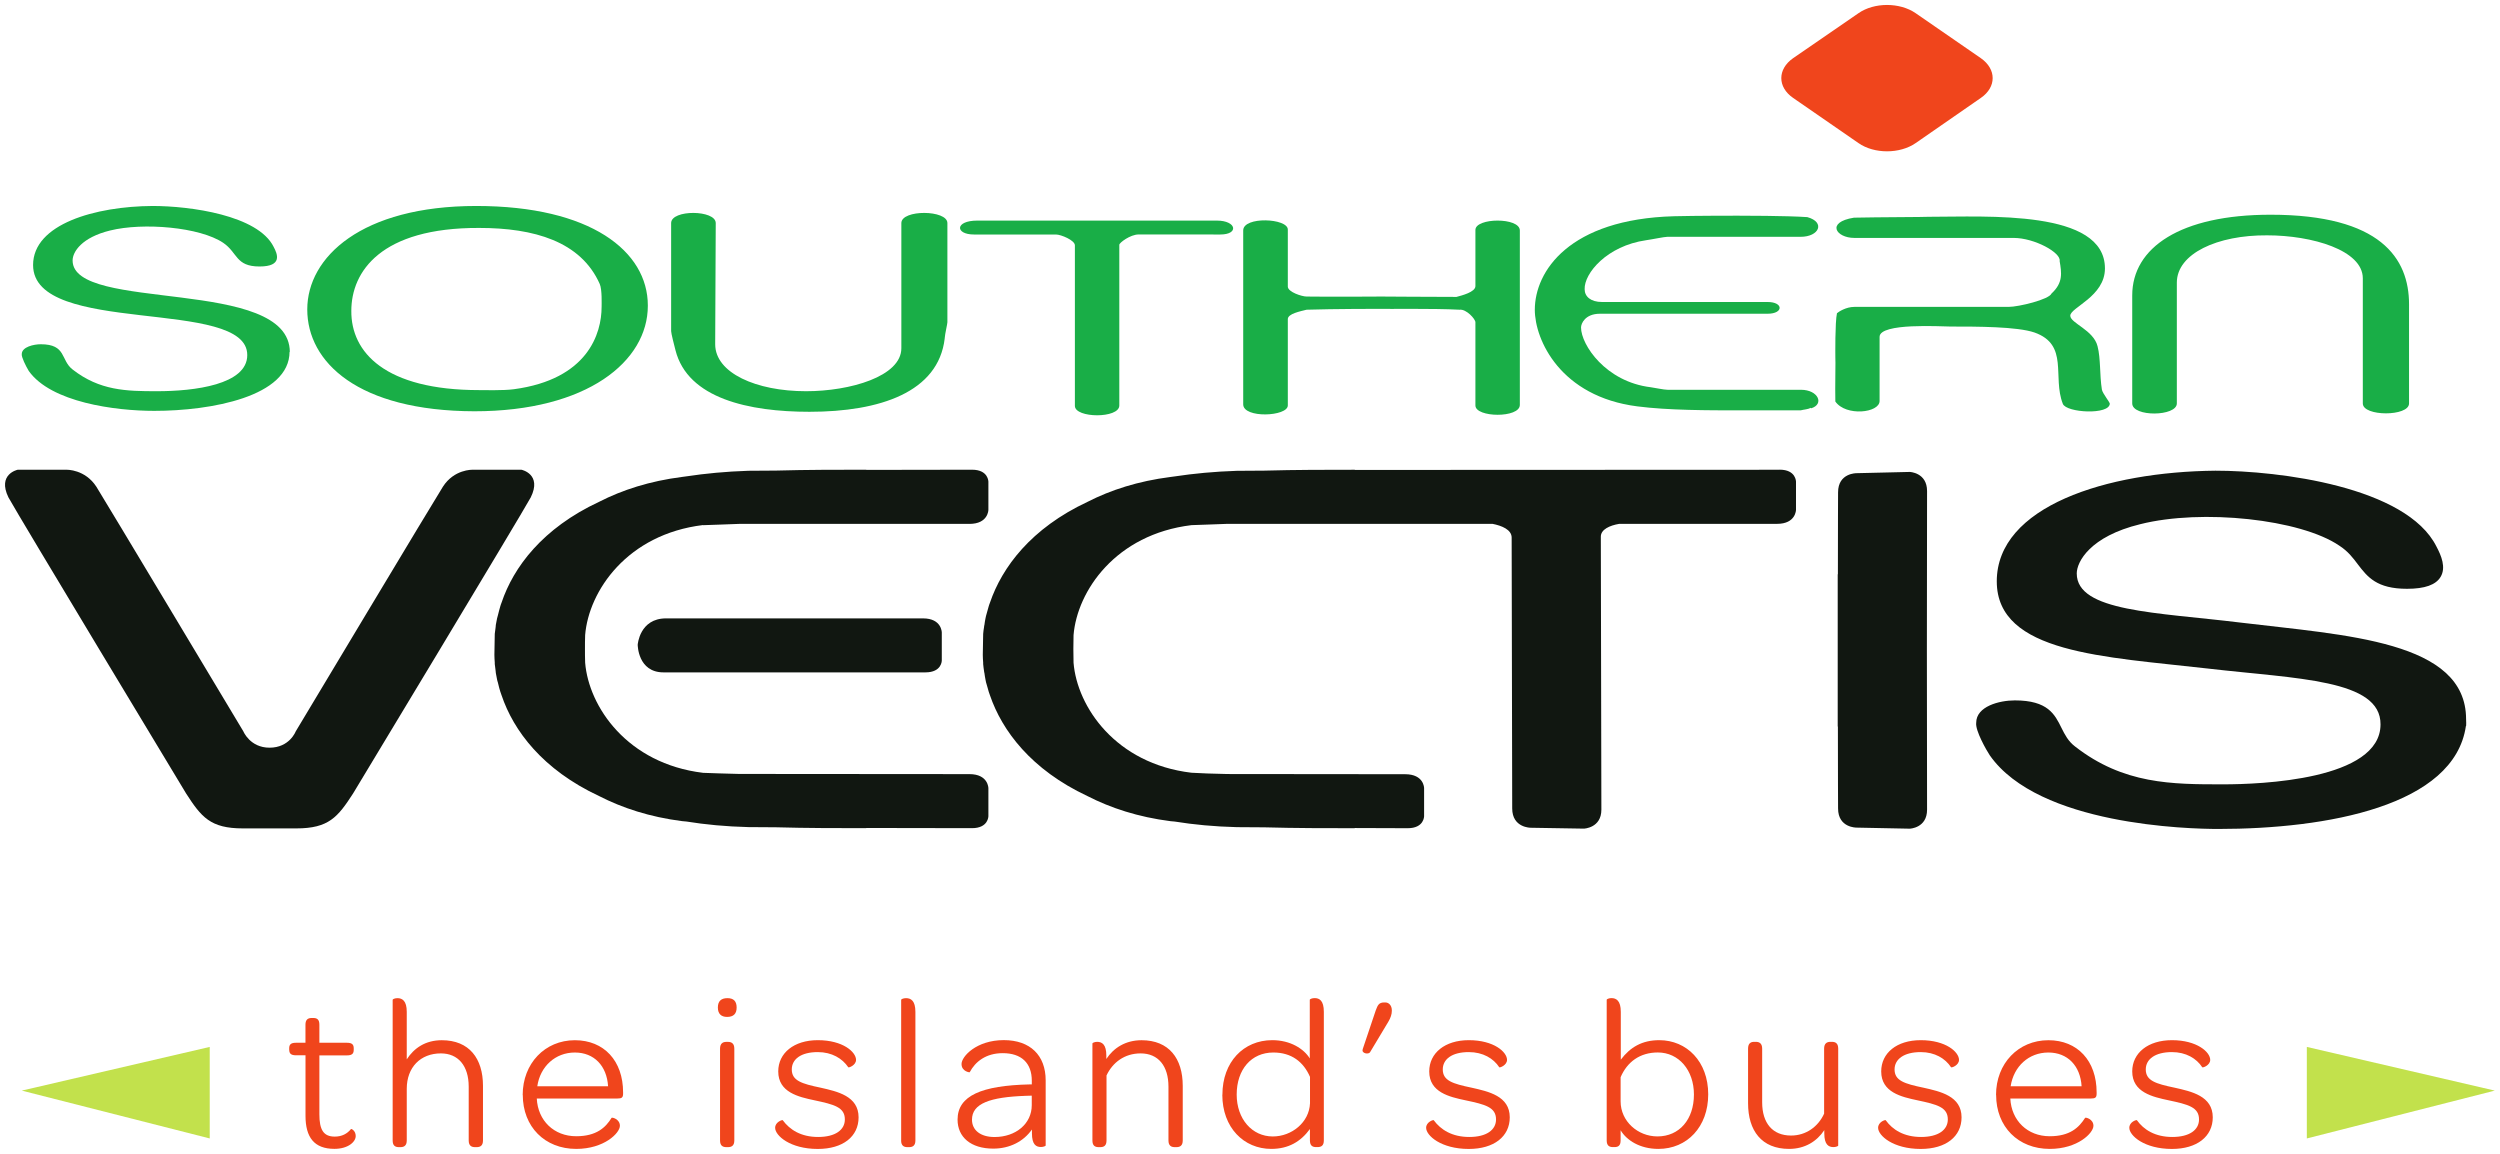 <?xml version="1.0" encoding="UTF-8" standalone="no"?>
<svg
   width="251"
   height="115.86"
   viewBox="0 0 188.25 86.895"
   version="1.2"
   id="svg19904"
   sodipodi:docname="Southern Vectis logo.svg"
   inkscape:version="1.1 (c68e22c387, 2021-05-23)"
   xmlns:inkscape="http://www.inkscape.org/namespaces/inkscape"
   xmlns:sodipodi="http://sodipodi.sourceforge.net/DTD/sodipodi-0.dtd"
   xmlns:xlink="http://www.w3.org/1999/xlink"
   xmlns="http://www.w3.org/2000/svg"
   xmlns:svg="http://www.w3.org/2000/svg">
  <sodipodi:namedview
     id="namedview19906"
     pagecolor="#ffffff"
     bordercolor="#666666"
     borderopacity="1.0"
     inkscape:pageshadow="2"
     inkscape:pageopacity="0.0"
     inkscape:pagecheckerboard="0"
     inkscape:document-units="pt"
     showgrid="false"
     units="px"
     fit-margin-top="0.5"
     fit-margin-left="0.5"
     fit-margin-right="0.5"
     fit-margin-bottom="0.5"
     inkscape:zoom="4.0922194"
     inkscape:cx="106.9102"
     inkscape:cy="68.789078"
     inkscape:window-width="1920"
     inkscape:window-height="1001"
     inkscape:window-x="-9"
     inkscape:window-y="-9"
     inkscape:window-maximized="1"
     inkscape:current-layer="svg19904" />
  <g
     style="fill:#ffffff;fill-opacity:1"
     id="g19209"
     transform="translate(-370.509,-461.331)">
    <use
       xlink:href="#glyph0-3"
       x="113.473"
       y="109.418"
       id="use19207"
       width="100%"
       height="100%" />
  </g>
  <g
     id="g20822"
     transform="matrix(3.481,0,0,3.481,0.375,0.375)">
    <g
       id="g20491"
       transform="translate(-444.469,-463.172)">
      <path
         style="fill:#f0451c;fill-opacity:1;fill-rule:nonzero;stroke:none"
         d="m 450.617,485.773 v -0.031 c 0,-0.078 0.031,-0.121 0.145,-0.121 h 0.207 v -0.391 c 0,-0.113 0.055,-0.145 0.137,-0.145 h 0.031 c 0.082,0 0.133,0.031 0.133,0.145 v 0.391 h 0.598 c 0.113,0 0.145,0.043 0.145,0.121 v 0.031 c 0,0.078 -0.031,0.121 -0.145,0.121 h -0.598 v 1.273 c 0,0.332 0.086,0.484 0.332,0.484 0.156,0 0.27,-0.062 0.352,-0.164 0.008,-0.008 0.102,0.035 0.102,0.152 0,0.125 -0.164,0.277 -0.461,0.277 -0.438,0 -0.625,-0.25 -0.625,-0.715 v -1.309 h -0.207 c -0.113,0 -0.145,-0.043 -0.145,-0.121"
         id="path19639" />
      <path
         style="fill:#f0451c;fill-opacity:1;fill-rule:nonzero;stroke:none"
         d="m 453.16,485.98 c 0.156,-0.242 0.402,-0.414 0.758,-0.414 0.594,0 0.891,0.395 0.891,0.988 v 1.18 c 0,0.113 -0.059,0.145 -0.137,0.145 h -0.035 c -0.078,0 -0.137,-0.031 -0.137,-0.145 v -1.164 c 0,-0.449 -0.227,-0.719 -0.602,-0.719 -0.441,0 -0.738,0.301 -0.738,0.766 v 1.117 c 0,0.113 -0.059,0.145 -0.137,0.145 h -0.031 c -0.082,0 -0.137,-0.031 -0.137,-0.145 v -3.043 c 0,-0.012 0.047,-0.035 0.102,-0.035 0.105,0 0.203,0.055 0.203,0.297 z m 0,0"
         id="path19641" />
      <path
         style="fill:#f0451c;fill-opacity:1;fill-rule:nonzero;stroke:none"
         d="m 455.984,486.562 h 1.531 c -0.027,-0.441 -0.301,-0.73 -0.719,-0.73 -0.422,0 -0.75,0.301 -0.812,0.73 m -0.316,0.188 c 0,-0.68 0.48,-1.184 1.129,-1.184 0.629,0 1.043,0.445 1.043,1.129 v 0.027 c 0,0.086 -0.031,0.105 -0.125,0.105 h -1.742 c 0.023,0.477 0.371,0.816 0.852,0.816 0.438,0 0.637,-0.188 0.766,-0.398 0.012,-0.016 0.18,0.027 0.18,0.172 0,0.156 -0.34,0.5 -0.945,0.5 -0.68,0 -1.156,-0.48 -1.156,-1.168"
         id="path19643" />
      <path
         style="fill:#f0451c;fill-opacity:1;fill-rule:nonzero;stroke:none"
         d="m 459.937,487.734 v -1.984 c 0,-0.113 0.059,-0.148 0.137,-0.148 h 0.035 c 0.078,0 0.137,0.035 0.137,0.148 v 1.984 c 0,0.113 -0.059,0.145 -0.137,0.145 h -0.035 c -0.078,0 -0.137,-0.031 -0.137,-0.145 m -0.047,-2.875 c 0,-0.137 0.07,-0.203 0.207,-0.203 0.133,0 0.199,0.066 0.199,0.203 0,0.137 -0.07,0.203 -0.207,0.203 -0.129,0 -0.199,-0.07 -0.199,-0.203"
         id="path19645" />
      <path
         style="fill:#f0451c;fill-opacity:1;fill-rule:nonzero;stroke:none"
         d="m 461.129,487.46 c 0,-0.125 0.156,-0.176 0.164,-0.164 0.152,0.207 0.395,0.363 0.766,0.363 0.371,0 0.578,-0.152 0.578,-0.379 0,-0.266 -0.234,-0.324 -0.656,-0.414 -0.348,-0.074 -0.785,-0.172 -0.785,-0.625 0,-0.398 0.34,-0.676 0.855,-0.676 0.547,0 0.828,0.258 0.828,0.426 0,0.117 -0.16,0.176 -0.168,0.16 -0.129,-0.191 -0.355,-0.328 -0.66,-0.328 -0.367,0 -0.562,0.156 -0.562,0.375 0,0.242 0.211,0.309 0.625,0.395 0.359,0.082 0.82,0.18 0.82,0.641 0,0.414 -0.336,0.684 -0.883,0.684 -0.598,0 -0.922,-0.289 -0.922,-0.457"
         id="path19647" />
      <path
         style="fill:#f0451c;fill-opacity:1;fill-rule:nonzero;stroke:none"
         d="m 463.855,487.734 v -3.043 c 0,-0.012 0.047,-0.035 0.105,-0.035 0.102,0 0.203,0.051 0.203,0.297 v 2.781 c 0,0.113 -0.059,0.145 -0.137,0.145 h -0.035 c -0.078,0 -0.137,-0.031 -0.137,-0.145"
         id="path19649" />
      <path
         style="fill:#f0451c;fill-opacity:1;fill-rule:nonzero;stroke:none"
         d="m 466.68,486.972 v -0.207 l -0.133,0.004 c -0.766,0.027 -1.16,0.164 -1.16,0.516 0,0.227 0.184,0.375 0.488,0.375 0.461,0 0.805,-0.289 0.805,-0.688 m -1.605,0.312 c 0,-0.52 0.523,-0.738 1.559,-0.762 h 0.047 v -0.078 c 0,-0.387 -0.227,-0.598 -0.629,-0.598 -0.363,0 -0.594,0.184 -0.715,0.414 0,0.004 -0.176,-0.016 -0.176,-0.18 0,-0.16 0.32,-0.516 0.914,-0.516 0.57,0 0.906,0.328 0.906,0.871 v 1.41 c 0,0.008 -0.047,0.031 -0.102,0.031 -0.105,0 -0.195,-0.051 -0.195,-0.297 v -0.082 c -0.18,0.258 -0.48,0.414 -0.836,0.414 -0.488,0 -0.773,-0.25 -0.773,-0.629"
         id="path19651" />
      <path
         style="fill:#f0451c;fill-opacity:1;fill-rule:nonzero;stroke:none"
         d="m 468.293,485.972 c 0.156,-0.238 0.414,-0.406 0.762,-0.406 0.594,0 0.891,0.395 0.891,0.988 v 1.18 c 0,0.113 -0.059,0.145 -0.137,0.145 h -0.035 c -0.078,0 -0.137,-0.031 -0.137,-0.145 v -1.164 c 0,-0.445 -0.219,-0.719 -0.602,-0.719 -0.348,0 -0.605,0.195 -0.738,0.477 v 1.406 c 0,0.113 -0.055,0.145 -0.137,0.145 h -0.031 c -0.082,0 -0.137,-0.031 -0.137,-0.145 v -2.098 c 0,-0.012 0.047,-0.035 0.102,-0.035 0.105,0 0.199,0.055 0.199,0.297 z m 0,0"
         id="path19653" />
      <path
         style="fill:#f0451c;fill-opacity:1;fill-rule:nonzero;stroke:none"
         d="m 472.699,486.929 v -0.57 c -0.141,-0.324 -0.398,-0.527 -0.793,-0.527 -0.477,0 -0.793,0.367 -0.793,0.91 0,0.527 0.332,0.906 0.781,0.906 0.41,0 0.789,-0.305 0.805,-0.719 m -1.895,-0.184 c 0,-0.707 0.457,-1.18 1.078,-1.18 0.395,0 0.684,0.188 0.812,0.395 v -1.27 c 0,-0.012 0.047,-0.035 0.105,-0.035 0.102,0 0.199,0.051 0.199,0.297 v 2.781 c 0,0.113 -0.055,0.145 -0.137,0.145 h -0.031 c -0.078,0 -0.133,-0.031 -0.133,-0.145 v -0.246 c -0.199,0.273 -0.465,0.43 -0.836,0.43 -0.594,0 -1.059,-0.461 -1.059,-1.172"
         id="path19655" />
      <path
         style="fill:#f0451c;fill-opacity:1;fill-rule:nonzero;stroke:none"
         d="m 473.84,485.757 0.281,-0.836 c 0.043,-0.113 0.066,-0.172 0.184,-0.172 h 0.023 c 0.074,0 0.141,0.062 0.141,0.172 v 0.012 c 0,0.07 -0.027,0.152 -0.074,0.23 l -0.398,0.664 c -0.031,0.051 -0.195,0.027 -0.156,-0.07"
         id="path19657" />
      <path
         style="fill:#f0451c;fill-opacity:1;fill-rule:nonzero;stroke:none"
         d="m 475.211,487.46 c 0,-0.125 0.156,-0.176 0.164,-0.164 0.152,0.207 0.398,0.363 0.77,0.363 0.371,0 0.578,-0.152 0.578,-0.379 0,-0.266 -0.234,-0.324 -0.66,-0.414 -0.348,-0.074 -0.785,-0.172 -0.785,-0.625 0,-0.398 0.34,-0.676 0.855,-0.676 0.547,0 0.828,0.258 0.828,0.426 0,0.117 -0.16,0.176 -0.168,0.16 -0.125,-0.191 -0.352,-0.328 -0.66,-0.328 -0.367,0 -0.562,0.156 -0.562,0.375 0,0.242 0.211,0.309 0.625,0.395 0.363,0.082 0.824,0.18 0.824,0.641 0,0.414 -0.34,0.684 -0.887,0.684 -0.598,0 -0.922,-0.289 -0.922,-0.457"
         id="path19659" />
      <path
         style="fill:#f0451c;fill-opacity:1;fill-rule:nonzero;stroke:none"
         d="m 481.004,486.741 c 0,-0.527 -0.328,-0.91 -0.781,-0.91 -0.391,0 -0.664,0.207 -0.805,0.535 v 0.523 c 0,0.43 0.371,0.758 0.797,0.758 0.473,0 0.789,-0.367 0.789,-0.906 m -1.586,0.773 v 0.219 c 0,0.113 -0.051,0.145 -0.133,0.145 h -0.031 c -0.082,0 -0.137,-0.031 -0.137,-0.145 v -3.043 c 0,-0.012 0.047,-0.035 0.102,-0.035 0.105,0 0.203,0.055 0.203,0.297 v 1.035 c 0.203,-0.27 0.461,-0.422 0.832,-0.422 0.594,0 1.059,0.461 1.059,1.172 0,0.703 -0.457,1.18 -1.078,1.18 -0.402,0 -0.688,-0.188 -0.816,-0.402"
         id="path19661" />
      <path
         style="fill:#f0451c;fill-opacity:1;fill-rule:nonzero;stroke:none"
         d="m 483.824,487.581 v -0.07 c -0.16,0.242 -0.418,0.406 -0.762,0.406 -0.594,0 -0.887,-0.395 -0.887,-0.988 v -1.18 c 0,-0.113 0.055,-0.148 0.133,-0.148 h 0.035 c 0.078,0 0.137,0.035 0.137,0.148 v 1.16 c 0,0.453 0.227,0.719 0.625,0.719 0.324,0 0.586,-0.191 0.715,-0.473 v -1.406 c 0,-0.113 0.059,-0.148 0.137,-0.148 h 0.031 c 0.082,0 0.137,0.035 0.137,0.148 v 2.098 c 0,0.008 -0.047,0.031 -0.102,0.031 -0.105,0 -0.199,-0.051 -0.199,-0.297"
         id="path19663" />
      <path
         style="fill:#f0451c;fill-opacity:1;fill-rule:nonzero;stroke:none"
         d="m 484.988,487.46 c 0,-0.125 0.152,-0.176 0.164,-0.164 0.148,0.207 0.395,0.363 0.766,0.363 0.371,0 0.578,-0.152 0.578,-0.379 0,-0.266 -0.234,-0.324 -0.656,-0.414 -0.348,-0.074 -0.785,-0.172 -0.785,-0.625 0,-0.398 0.336,-0.676 0.855,-0.676 0.547,0 0.828,0.258 0.828,0.426 0,0.117 -0.16,0.176 -0.172,0.16 -0.125,-0.191 -0.352,-0.328 -0.656,-0.328 -0.367,0 -0.566,0.156 -0.566,0.375 0,0.242 0.211,0.309 0.625,0.395 0.363,0.082 0.824,0.18 0.824,0.641 0,0.414 -0.336,0.684 -0.883,0.684 -0.598,0 -0.922,-0.289 -0.922,-0.457"
         id="path19665" />
      <path
         style="fill:#f0451c;fill-opacity:1;fill-rule:nonzero;stroke:none"
         d="m 487.855,486.562 h 1.535 c -0.027,-0.441 -0.301,-0.73 -0.719,-0.73 -0.426,0 -0.75,0.301 -0.816,0.73 m -0.316,0.188 c 0,-0.68 0.48,-1.184 1.133,-1.184 0.629,0 1.043,0.445 1.043,1.129 v 0.027 c 0,0.086 -0.031,0.105 -0.125,0.105 h -1.742 c 0.023,0.477 0.371,0.816 0.852,0.816 0.438,0 0.633,-0.188 0.766,-0.398 0.012,-0.016 0.18,0.027 0.18,0.172 0,0.156 -0.34,0.5 -0.945,0.5 -0.684,0 -1.16,-0.48 -1.16,-1.168"
         id="path19667" />
      <path
         style="fill:#f0451c;fill-opacity:1;fill-rule:nonzero;stroke:none"
         d="m 490.422,487.46 c 0,-0.125 0.152,-0.176 0.164,-0.164 0.148,0.207 0.395,0.363 0.766,0.363 0.371,0 0.578,-0.152 0.578,-0.379 0,-0.266 -0.234,-0.324 -0.656,-0.414 -0.348,-0.074 -0.789,-0.172 -0.789,-0.625 0,-0.398 0.34,-0.676 0.859,-0.676 0.543,0 0.828,0.258 0.828,0.426 0,0.117 -0.16,0.176 -0.172,0.16 -0.125,-0.191 -0.352,-0.328 -0.656,-0.328 -0.367,0 -0.566,0.156 -0.566,0.375 0,0.242 0.211,0.309 0.625,0.395 0.363,0.082 0.824,0.18 0.824,0.641 0,0.414 -0.34,0.684 -0.883,0.684 -0.598,0 -0.922,-0.289 -0.922,-0.457"
         id="path19669" />
      <path
         style="fill:#19ae47;fill-opacity:1;fill-rule:nonzero;stroke:none"
         d="m 450.625,470.671 c 0,0.973 -1.699,1.281 -2.926,1.281 -0.848,0 -2.234,-0.184 -2.715,-0.863 -0.066,-0.109 -0.16,-0.301 -0.152,-0.363 0,-0.16 0.266,-0.215 0.41,-0.215 0.562,0 0.426,0.344 0.691,0.547 0.586,0.457 1.16,0.469 1.824,0.469 0.809,0 1.953,-0.141 1.953,-0.781 0.008,-1.258 -4.633,-0.395 -4.633,-1.949 0,-0.887 1.348,-1.27 2.586,-1.277 0.809,0 2.277,0.199 2.617,0.883 0.086,0.16 0.195,0.426 -0.305,0.426 -0.52,0 -0.469,-0.297 -0.785,-0.512 -0.504,-0.34 -1.73,-0.445 -2.449,-0.266 -0.605,0.148 -0.809,0.457 -0.809,0.648 0,1.133 4.699,0.344 4.699,1.984 z m 0,0"
         id="path19671" />
      <path
         style="fill:#19ae47;fill-opacity:1;fill-rule:nonzero;stroke:none"
         d="m 457.336,469.21 c -0.41,-0.926 -1.426,-1.215 -2.609,-1.215 -2.133,-0.008 -2.766,0.949 -2.766,1.793 -0.008,0.895 0.727,1.715 2.766,1.715 0.066,0 0.527,0.012 0.75,-0.019 1.602,-0.215 1.898,-1.207 1.898,-1.781 0,-0.055 0.012,-0.375 -0.039,-0.492 m -2.715,2.75 c -2.516,-0.008 -3.613,-1.062 -3.613,-2.203 0,-1.133 1.176,-2.238 3.656,-2.238 2.477,0 3.711,0.98 3.711,2.152 v 0.008 c 0,1.195 -1.305,2.281 -3.754,2.281"
         id="path19673" />
      <path
         style="fill:#19ae47;fill-opacity:1;fill-rule:nonzero;stroke:none"
         d="m 464.797,470.386 c -0.137,1.16 -1.398,1.586 -2.926,1.586 -1.305,0 -2.633,-0.285 -2.898,-1.332 -0.027,-0.105 -0.094,-0.363 -0.094,-0.414 v -2.336 c 0,-0.297 0.965,-0.289 0.965,0 l -0.012,2.621 c 0,0.621 0.887,1.016 1.965,1.016 0.953,0 2.062,-0.32 2.062,-0.93 v -2.707 c 0,-0.297 0.996,-0.289 0.996,0 v 2.145 c 0,0.039 -0.051,0.242 -0.059,0.352"
         id="path19675" />
      <path
         style="fill:#19ae47;fill-opacity:1;fill-rule:nonzero;stroke:none"
         d="m 468.992,468.136 c -0.18,0 -0.418,0.18 -0.418,0.223 v 3.477 c 0,0.285 -0.961,0.277 -0.961,0.008 v -3.473 c 0,-0.109 -0.301,-0.234 -0.41,-0.234 h -1.773 c -0.41,0 -0.418,-0.301 0.074,-0.301 h 5.18 c 0.426,0 0.484,0.301 0.074,0.301 z m 0,0"
         id="path19677" />
      <path
         style="fill:#19ae47;fill-opacity:1;fill-rule:nonzero;stroke:none"
         d="m 476.277,471.835 v -1.801 c 0,-0.066 -0.195,-0.289 -0.344,-0.27 -0.57,-0.031 -1.617,-0.012 -1.695,-0.019 -0.078,0 -1.016,0 -1.613,0.019 -0.137,0.035 -0.406,0.086 -0.406,0.203 v 1.867 c 0,0.242 -0.965,0.285 -0.965,-0.023 v -3.762 c 0,-0.309 0.965,-0.266 0.965,-0.019 v 1.234 c 0,0.117 0.305,0.215 0.406,0.215 0.539,0.008 1.543,0 1.621,0 0.059,0 1.086,0.008 1.621,0.008 0.117,-0.031 0.41,-0.105 0.41,-0.234 v -1.215 c 0,-0.266 0.961,-0.277 0.961,0.012 v 3.773 c 0,0.289 -0.961,0.277 -0.961,0.012"
         id="path19679" />
      <path
         style="fill:#19ae47;fill-opacity:1;fill-rule:nonzero;stroke:none"
         d="m 483.535,471.886 c -0.07,0.035 -0.145,0.035 -0.223,0.055 h -1.312 c -0.684,0 -1.555,0 -2.219,-0.086 -1.664,-0.211 -2.219,-1.438 -2.219,-2.09 0,-0.832 0.742,-1.961 3.012,-2.023 0.461,-0.012 1.281,-0.012 1.375,-0.012 0.074,0 1.066,0 1.508,0.031 0.395,0.109 0.258,0.426 -0.145,0.426 h -2.883 c -0.066,0 -0.324,0.055 -0.461,0.074 -0.844,0.121 -1.34,0.715 -1.328,1.059 0,0.16 0.133,0.277 0.375,0.277 h 3.582 c 0.348,0 0.348,0.254 0,0.254 h -3.625 c -0.324,0 -0.41,0.215 -0.41,0.297 0,0.375 0.535,1.176 1.508,1.293 0.094,0.012 0.281,0.055 0.367,0.055 h 2.883 c 0.375,0 0.512,0.316 0.215,0.402 z m 0,0"
         id="path19681" />
      <path
         style="fill:#19ae47;fill-opacity:1;fill-rule:nonzero;stroke:none"
         d="m 490,471.792 c 0,0.254 -0.941,0.203 -1.016,0.008 -0.23,-0.586 0.137,-1.277 -0.613,-1.543 -0.375,-0.129 -1.246,-0.129 -1.816,-0.129 -0.195,0 -1.535,-0.086 -1.535,0.223 v 1.387 c 0,0.258 -0.727,0.34 -0.957,0.012 -0.008,-0.297 0.008,-0.918 0,-0.961 0,-0.043 -0.008,-0.746 0.035,-0.949 0.035,-0.031 0.195,-0.137 0.375,-0.137 h 3.336 c 0.219,0 0.879,-0.16 0.93,-0.289 0.254,-0.234 0.219,-0.445 0.176,-0.703 0.035,-0.18 -0.543,-0.5 -0.996,-0.5 h -3.445 c -0.395,0 -0.621,-0.34 -0.008,-0.438 0.535,-0.012 1.535,-0.012 1.617,-0.019 1.266,0 3.812,-0.16 3.812,1.117 0,0.609 -0.75,0.844 -0.75,1.023 0,0.16 0.504,0.309 0.59,0.66 0.07,0.266 0.043,0.621 0.094,0.938 0.016,0.086 0.172,0.27 0.172,0.309 z m 0,0"
         id="path19683" />
      <path
         style="fill:#19ae47;fill-opacity:1;fill-rule:nonzero;stroke:none"
         d="m 495.473,471.792 v -2.707 c 0,-0.609 -1.098,-0.93 -2.07,-0.93 -1.074,-0.008 -1.953,0.395 -1.953,1.023 v 2.613 c 0,0.285 -0.965,0.297 -0.965,0 v -2.336 c 0,-1.035 1.043,-1.746 2.992,-1.746 2.383,0 2.996,0.945 2.996,1.938 v 2.145 c 0,0.285 -1,0.285 -1,0"
         id="path19685" />
      <g
         clip-path="url(#clip28)"
         clip-rule="nonzero"
         id="g19689"
         transform="translate(211.758,-43.544)">
        <path
           style="fill:#111711;fill-opacity:1;fill-rule:nonzero;stroke:none"
           d="m 243.883,516.77 h -1.062 c 0,0 -0.395,-0.012 -0.637,0.367 -0.121,0.184 -3.184,5.293 -3.184,5.293 0,0 -0.133,0.352 -0.566,0.352 -0.422,0 -0.566,-0.352 -0.566,-0.352 0,0 -3.062,-5.109 -3.18,-5.293 -0.246,-0.379 -0.641,-0.367 -0.641,-0.367 h -1.062 c 0,0 -0.445,0.094 -0.199,0.598 0.199,0.367 3.844,6.406 3.844,6.406 0.328,0.508 0.523,0.754 1.227,0.754 h 1.156 c 0.703,0 0.898,-0.246 1.227,-0.754 0,0 3.645,-6.039 3.844,-6.406 0.25,-0.504 -0.199,-0.598 -0.199,-0.598"
           id="path19687" />
      </g>
      <path
         style="fill:#111711;fill-opacity:1;fill-rule:nonzero;stroke:none"
         d="m 487.555,475.64 c 0,1.559 2.324,1.629 4.574,1.887 1.918,0.223 3.734,0.23 3.727,1.207 0,1.203 -2.605,1.297 -3.402,1.297 -1.109,0 -2.156,0 -3.207,-0.82 -0.148,-0.113 -0.219,-0.254 -0.293,-0.402 -0.145,-0.293 -0.293,-0.594 -1.008,-0.594 -0.336,0 -0.836,0.129 -0.836,0.484 -0.023,0.168 0.223,0.598 0.293,0.703 1.059,1.516 4.305,1.594 4.945,1.594 2.344,0 5.105,-0.496 5.355,-2.227 0.012,0.019 0.004,-0.148 0.004,-0.148 0,-1.699 -2.598,-1.812 -4.887,-2.09 -1.82,-0.223 -3.535,-0.234 -3.535,-1.062 0,-0.25 0.285,-0.801 1.375,-1.066 1.332,-0.336 3.465,-0.109 4.305,0.465 0.188,0.121 0.297,0.266 0.402,0.406 0.207,0.27 0.406,0.527 1.062,0.527 0.387,0 0.625,-0.086 0.727,-0.258 0.121,-0.203 0.016,-0.457 -0.09,-0.656 -0.648,-1.297 -3.41,-1.641 -4.781,-1.641 -2.355,0.023 -4.73,0.77 -4.73,2.395"
         id="path19691" />
      <path
         style="fill:#111711;fill-opacity:1;fill-rule:nonzero;stroke:none"
         d="m 459.57,474.425 0.344,-0.012 0.434,-0.016 c 0,0 4.523,0 4.984,0 0.41,0 0.41,-0.305 0.41,-0.305 v -0.605 c 0,0 0.004,-0.262 -0.355,-0.262 -0.48,0 -2.281,0.004 -2.281,0.004 h -0.012 l 0.012,-0.004 c -0.605,0 -1.285,0 -1.961,0.019 l -0.594,0.004 c -0.488,0.016 -0.934,0.059 -1.344,0.121 -0.031,0.004 -0.059,0.008 -0.09,0.012 -0.703,0.09 -1.293,0.281 -1.797,0.539 -1.223,0.57 -1.852,1.414 -2.109,2.18 -0.012,0.027 -0.019,0.055 -0.027,0.078 -0.008,0.027 -0.016,0.055 -0.023,0.082 -0.012,0.043 -0.023,0.082 -0.031,0.121 -0.008,0.023 -0.012,0.039 -0.016,0.059 -0.008,0.051 -0.019,0.094 -0.027,0.141 0,0.016 -0.004,0.031 -0.004,0.047 -0.008,0.051 -0.012,0.098 -0.019,0.148 0,0.012 -0.008,0.453 -0.008,0.453 0,0.055 0.004,0.109 0.008,0.168 0,0.012 0,0.023 0,0.031 0.008,0.051 0.012,0.102 0.019,0.152 0,0.012 0.004,0.027 0.004,0.043 0.008,0.047 0.019,0.094 0.027,0.141 0.004,0.019 0.008,0.039 0.016,0.059 0.008,0.039 0.019,0.082 0.031,0.125 0.008,0.023 0.016,0.051 0.023,0.078 0.008,0.027 0.016,0.051 0.027,0.078 0.258,0.766 0.887,1.609 2.109,2.18 0.504,0.258 1.094,0.453 1.797,0.543 0.031,0.004 0.059,0.004 0.09,0.008 0.41,0.066 0.855,0.109 1.344,0.121 l 0.594,0.004 c 0.676,0.019 1.355,0.019 1.961,0.019 l -0.012,-0.004 h 0.012 c 0,0 1.801,0.004 2.281,0.004 0.359,0 0.355,-0.262 0.355,-0.262 v -0.602 c 0,0 0,-0.305 -0.41,-0.305 -0.461,0 -4.984,-0.004 -4.984,-0.004 l -0.434,-0.012 -0.344,-0.012 c -1.641,-0.199 -2.473,-1.43 -2.551,-2.383 -0.004,-0.102 -0.004,-0.211 -0.004,-0.297 0,-0.09 0,-0.195 0.004,-0.301 0.078,-0.953 0.91,-2.18 2.551,-2.379"
         id="path19693" />
      <path
         style="fill:#111711;fill-opacity:1;fill-rule:nonzero;stroke:none"
         d="m 482.859,473.226 c -0.48,0 -9.188,0.004 -9.188,0.004 h -0.008 l 0.008,-0.004 c -0.605,0 -1.285,0 -1.961,0.019 l -0.594,0.004 c -0.488,0.016 -0.934,0.059 -1.344,0.121 -0.027,0.004 -0.059,0.008 -0.09,0.012 -0.703,0.09 -1.293,0.281 -1.797,0.539 -1.219,0.57 -1.848,1.414 -2.109,2.18 -0.012,0.027 -0.019,0.055 -0.027,0.078 -0.008,0.027 -0.016,0.055 -0.023,0.082 -0.012,0.043 -0.023,0.082 -0.035,0.125 -0.004,0.016 -0.008,0.039 -0.012,0.055 -0.008,0.047 -0.019,0.098 -0.023,0.141 -0.004,0.016 -0.008,0.031 -0.008,0.047 -0.008,0.051 -0.016,0.098 -0.019,0.148 0,0.012 -0.008,0.453 -0.008,0.453 0,0.055 0.004,0.113 0.008,0.168 0,0.012 0,0.023 0,0.031 0.004,0.051 0.012,0.102 0.019,0.152 0,0.012 0.004,0.027 0.008,0.043 0.004,0.047 0.016,0.094 0.023,0.141 0.004,0.019 0.008,0.039 0.012,0.059 0.012,0.039 0.023,0.082 0.035,0.121 0.008,0.027 0.016,0.055 0.023,0.082 0.008,0.027 0.016,0.051 0.027,0.078 0.262,0.766 0.891,1.609 2.109,2.18 0.504,0.258 1.094,0.453 1.797,0.543 0.031,0.004 0.062,0.004 0.09,0.008 0.41,0.066 0.855,0.109 1.344,0.121 l 0.594,0.004 c 0.676,0.019 1.355,0.019 1.961,0.019 l -0.008,-0.004 h 0.008 c 0,0 0.66,0.004 1.141,0.004 0.359,0 0.355,-0.262 0.355,-0.262 v -0.605 c 0,0 0,-0.301 -0.41,-0.301 -0.461,0 -3.844,-0.004 -3.844,-0.004 l -0.434,-0.012 -0.344,-0.016 c -1.641,-0.195 -2.473,-1.426 -2.551,-2.379 0,-0.102 -0.004,-0.211 -0.004,-0.297 0,-0.09 0.004,-0.199 0.004,-0.301 0.078,-0.953 0.91,-2.18 2.551,-2.379 l 0.344,-0.012 0.434,-0.016 c 0,0 2.836,0 5.734,0 0.199,0.039 0.414,0.125 0.414,0.297 l 0.012,5.859 c 0,0.422 0.402,0.418 0.402,0.418 l 1.148,0.019 c 0,0 0.379,-0.012 0.379,-0.41 0,0 -0.012,-5.906 -0.012,-5.906 0,-0.156 0.191,-0.242 0.398,-0.277 1.82,0 3.258,0 3.414,0 0.41,0 0.41,-0.305 0.41,-0.305 v -0.605 c 0,0 0.004,-0.262 -0.355,-0.262"
         id="path19695" />
      <path
         style="fill:#111711;fill-opacity:1;fill-rule:nonzero;stroke:none"
         d="m 464.328,476.441 h -5.559 c -0.574,0 -0.613,0.57 -0.613,0.57 0,0 0,0.598 0.559,0.598 h 5.664 c 0.359,0 0.355,-0.258 0.355,-0.258 v -0.605 c 0,0 0,-0.305 -0.406,-0.305"
         id="path19697" />
      <path
         style="fill:#111711;fill-opacity:1;fill-rule:nonzero;stroke:none"
         d="m 486.047,473.687 c 0,-0.402 -0.375,-0.414 -0.375,-0.414 l -1.148,0.027 c 0,0 -0.402,-0.008 -0.402,0.414 0,0 -0.004,0.781 -0.004,1.773 h -0.004 c 0,0.445 0,1.031 0,1.645 0,0.617 0,1.207 0,1.648 h 0.004 c 0,0.992 0.004,1.773 0.004,1.773 0,0.422 0.402,0.414 0.402,0.414 l 1.148,0.023 c 0,0 0.375,-0.012 0.375,-0.41 0,0 -0.004,-1.828 -0.004,-3.449 0,-1.617 0.004,-3.445 0.004,-3.445"
         id="path19699" />
      <g
         clip-path="url(#clip29)"
         clip-rule="nonzero"
         id="g19703"
         transform="translate(211.758,-43.544)">
        <path
           style="fill:#f0451c;fill-opacity:1;fill-rule:nonzero;stroke:none"
           d="m 275.453,507.867 c 0.34,0.238 0.34,0.625 0,0.859 l -1.41,0.977 c -0.344,0.238 -0.898,0.238 -1.238,0 l -1.414,-0.977 c -0.34,-0.234 -0.34,-0.621 0,-0.859 l 1.414,-0.973 c 0.34,-0.238 0.895,-0.238 1.238,0 z m 0,0"
           id="path19701" />
      </g>
      <path
         style="fill:#c2e14c;fill-opacity:1;fill-rule:nonzero;stroke:none"
         d="m 494.262,487.691 v -1.98 l 4.066,0.945 z m 0,0"
         id="path19705" />
      <path
         style="fill:#c2e14c;fill-opacity:1;fill-rule:nonzero;stroke:none"
         d="m 448.898,487.691 v -1.98 l -4.066,0.945 z m 0,0"
         id="path19707" />
    </g>
  </g>
</svg>
